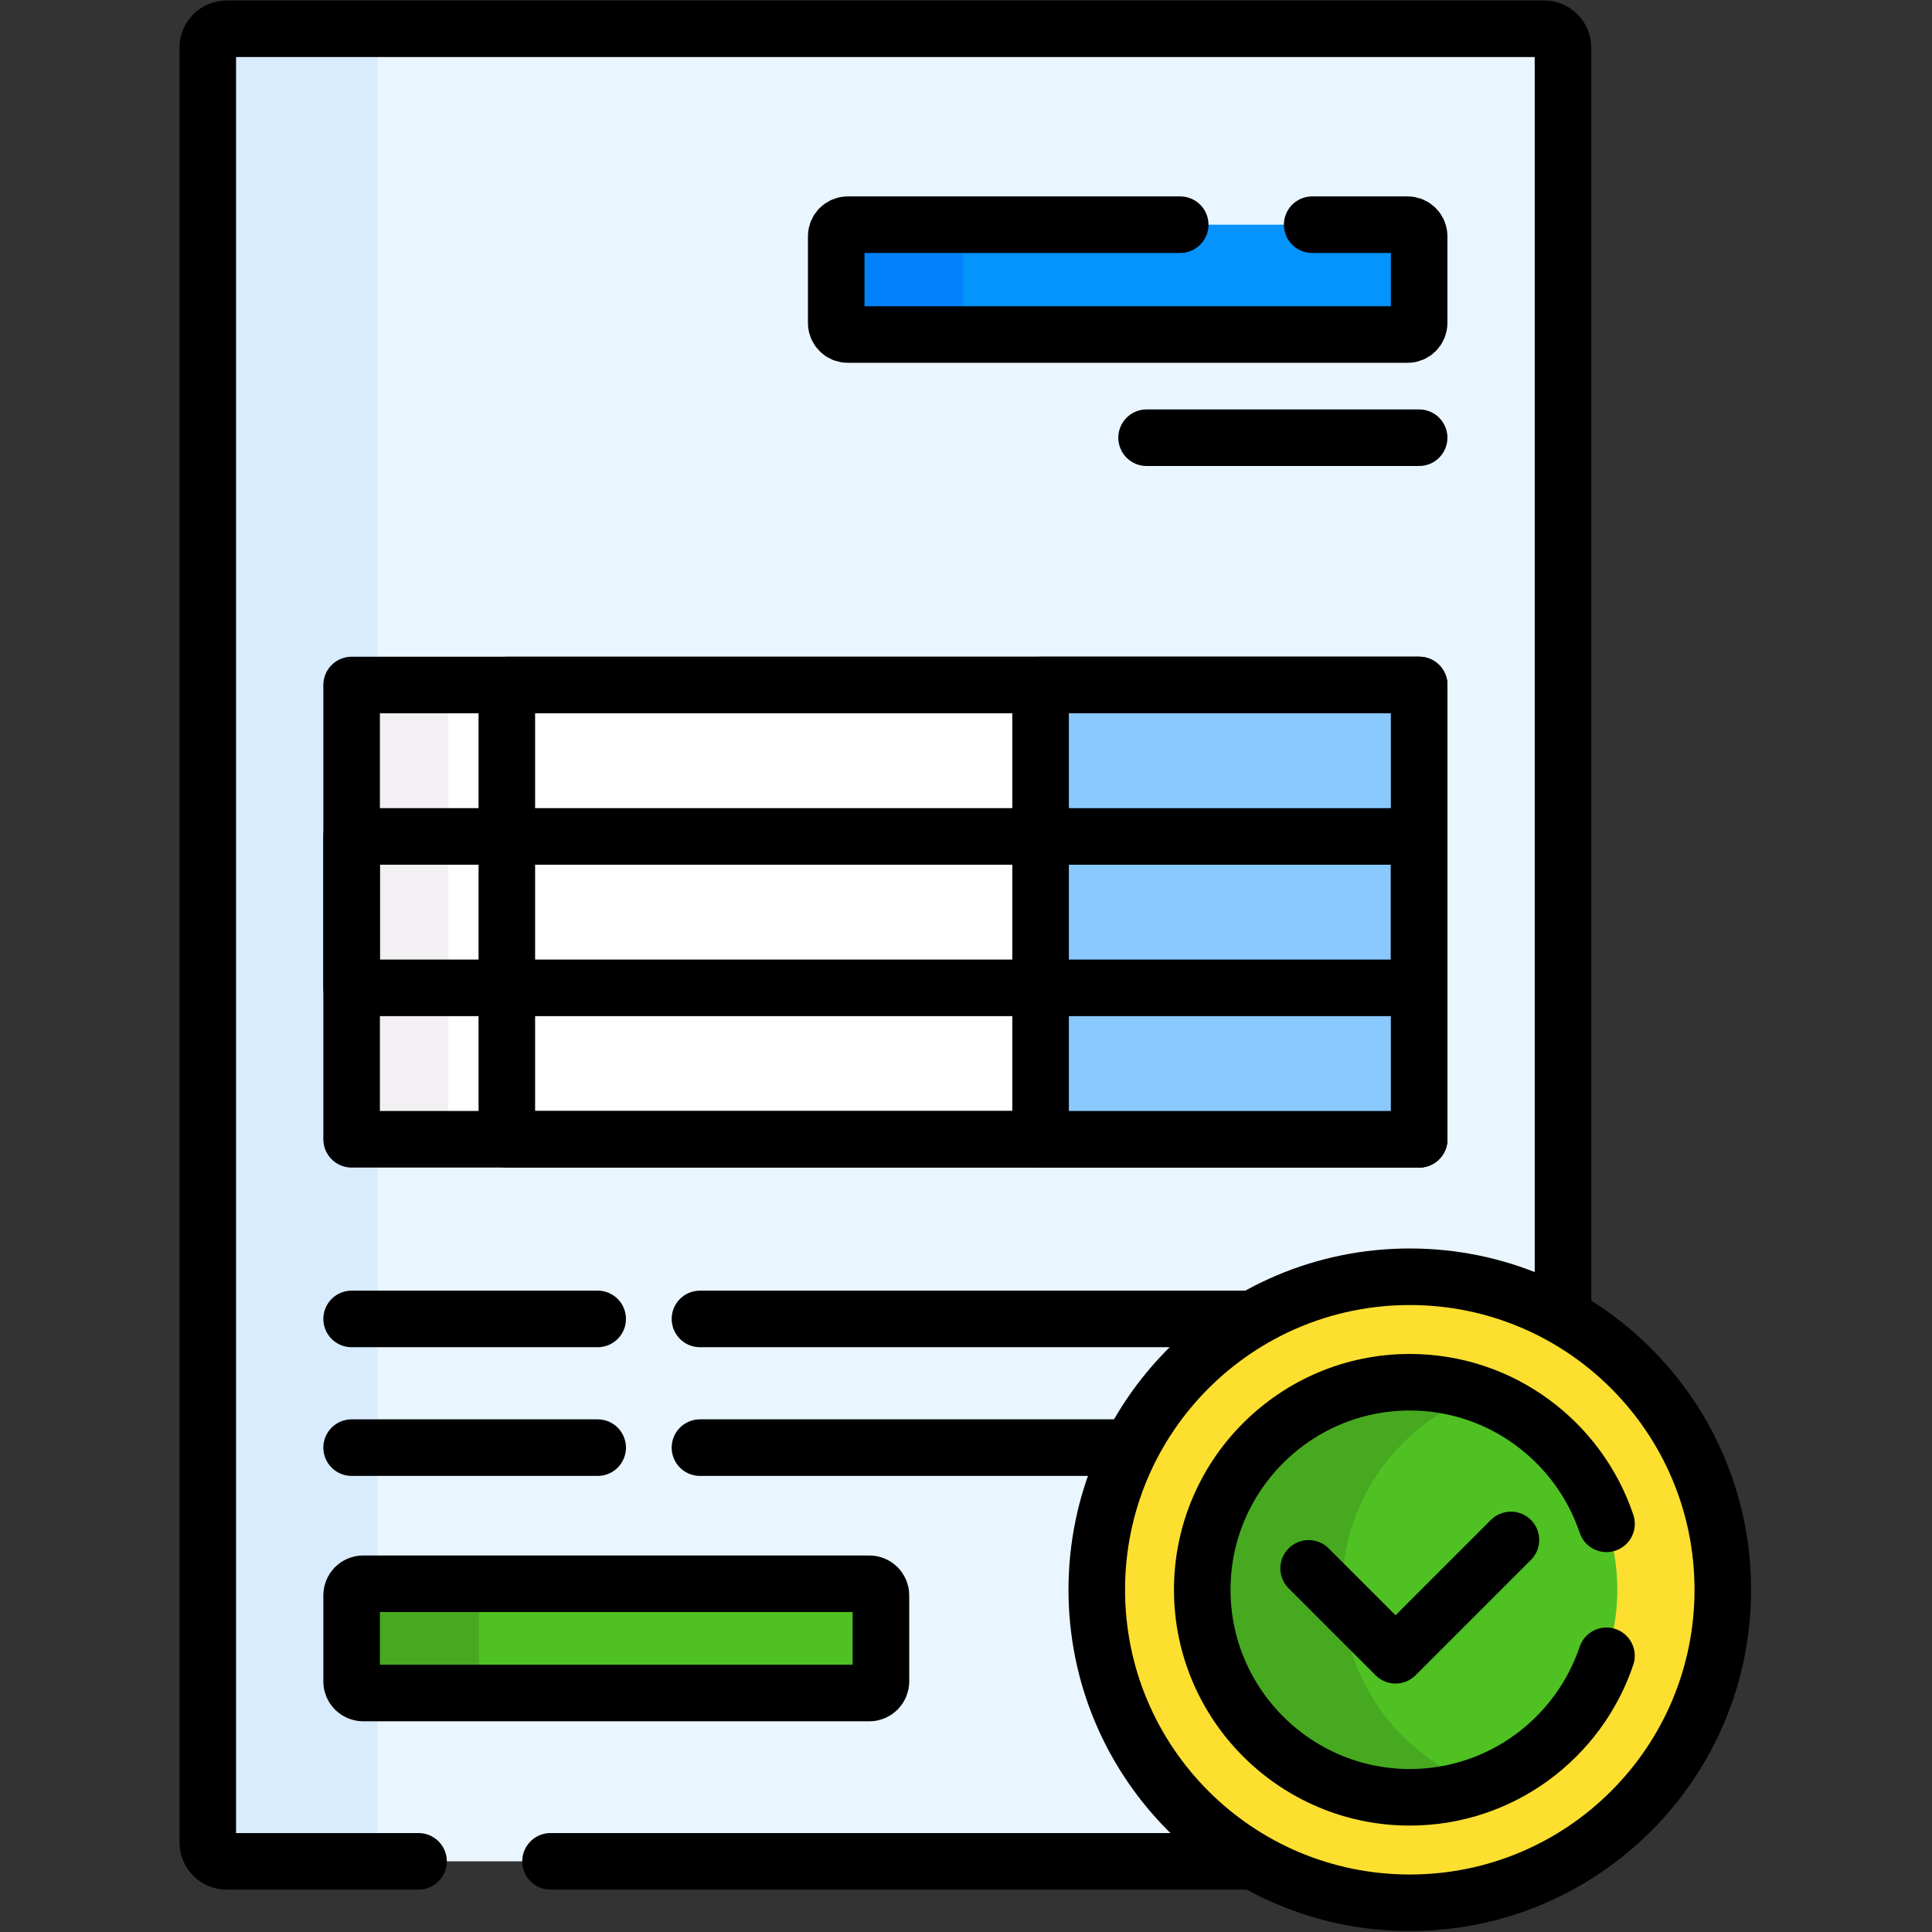<?xml version="1.0" encoding="UTF-8" standalone="no"?>
<!DOCTYPE svg PUBLIC "-//W3C//DTD SVG 1.1//EN" "http://www.w3.org/Graphics/SVG/1.1/DTD/svg11.dtd">
<svg width="100%" height="100%" viewBox="0 0 683 683" version="1.1" xmlns="http://www.w3.org/2000/svg" xmlns:xlink="http://www.w3.org/1999/xlink" xml:space="preserve" xmlns:serif="http://www.serif.com/" style="fill-rule:evenodd;clip-rule:evenodd;stroke-linecap:round;stroke-linejoin:round;stroke-miterlimit:10;">
    <rect x="0" y="0" width="683" height="683" fill="#333333" stroke="none"/>
    <g transform="matrix(1.333,0,0,-1.333,0,682.667)">
        <g id="g5292">
            <g id="g5294">
                <g id="g5296">
                    <g id="g5302" transform="matrix(1,0,0,1,409.513,18.49)">
                        <path id="path5304" d="M0,0L-349.409,0C-352.171,0 -354.409,2.238 -354.409,5L-354.409,481.01C-354.409,483.771 -352.171,486.01 -349.409,486.01L0,486.01C2.762,486.01 5,483.771 5,481.01L5,5C5,2.238 2.762,0 0,0" style="fill:rgb(234,246,255);fill-rule:nonzero;"/>
                    </g>
                    <g id="g5306" transform="matrix(1,0,0,1,100.147,23.49)">
                        <path id="path5308" d="M0,0L0,476.01C0,478.771 2.239,481.01 5,481.01L-40.043,481.01C-42.805,481.01 -45.043,478.771 -45.043,476.01L-45.043,0C-45.043,-2.762 -42.805,-5 -40.043,-5L5,-5C2.239,-5 0,-2.762 0,0" style="fill:rgb(216,236,254);fill-rule:nonzero;"/>
                    </g>
                    <g id="g5310" transform="matrix(1,0,0,1,146,18.49)">
                        <path id="path5312" d="M0,0L263.513,0C266.274,0 268.513,2.238 268.513,5L268.513,481.01C268.513,483.771 266.274,486.01 263.513,486.01L-85.896,486.01C-88.658,486.01 -90.896,483.771 -90.896,481.01L-90.896,5C-90.896,2.238 -88.658,0 -85.896,0L-35,0" style="fill:none;fill-rule:nonzero;stroke:black;stroke-width:15px;"/>
                    </g>
                    <g id="g5314" transform="matrix(1,0,0,1,230.58,63.131)">
                        <path id="path5316" d="M0,0L-134.276,0C-135.962,0 -137.327,1.366 -137.327,3.051L-137.327,25.924C-137.327,27.609 -135.962,28.975 -134.276,28.975L0,28.975C1.685,28.975 3.05,27.609 3.05,25.924L3.05,3.051C3.05,1.366 1.685,0 0,0" style="fill:rgb(79,193,35);fill-rule:nonzero;"/>
                    </g>
                    <g id="g5318" transform="matrix(1,0,0,1,127,66.182)">
                        <path id="path5320" d="M0,0L0,22.874C0,24.559 1.365,25.924 3.051,25.924L-30.697,25.924C-32.381,25.924 -33.747,24.559 -33.747,22.874L-33.747,0C-33.747,-1.685 -32.381,-3.05 -30.697,-3.05L3.051,-3.05C1.365,-3.05 0,-1.685 0,0" style="fill:rgb(71,169,32);fill-rule:nonzero;"/>
                    </g>
                    <g id="g5322" transform="matrix(1,0,0,1,230.58,63.131)">
                        <path id="path5324" d="M0,0L-134.276,0C-135.962,0 -137.327,1.366 -137.327,3.051L-137.327,25.924C-137.327,27.609 -135.962,28.975 -134.276,28.975L0,28.975C1.685,28.975 3.05,27.609 3.05,25.924L3.05,3.051C3.05,1.366 1.685,0 0,0Z" style="fill:none;fill-rule:nonzero;stroke:black;stroke-width:15px;"/>
                    </g>
                    <rect id="path5326" x="93.253" y="209.986" width="283.11" height="120.473" style="fill:white;fill-rule:nonzero;"/>
                    <rect id="path5328" x="93.253" y="209.986" width="25.637" height="120.473" style="fill:rgb(243,240,243);fill-rule:nonzero;"/>
                    <rect id="path5330" x="93.253" y="209.986" width="283.11" height="120.473" style="fill:none;fill-rule:nonzero;stroke:black;stroke-width:15px;"/>
                    <rect id="path5332" x="134.414" y="209.986" width="241.949" height="120.473" style="fill:none;fill-rule:nonzero;stroke:black;stroke-width:15px;"/>
                    <rect id="path5334" x="275.969" y="209.986" width="100.394" height="120.473" style="fill:rgb(138,201,254);fill-rule:nonzero;stroke:black;stroke-width:15px;"/>
                    <rect id="path5336" x="93.253" y="250.144" width="283.11" height="40.157" style="fill:none;fill-rule:nonzero;stroke:black;stroke-width:15px;"/>
                    <g id="g5338" transform="matrix(1,0,0,1,373.312,423.412)">
                        <path id="path5340" d="M0,0L-148.49,0C-150.175,0 -151.541,1.366 -151.541,3.05L-151.541,26.076C-151.541,27.76 -150.175,29.126 -148.49,29.126L0,29.126C1.685,29.126 3.051,27.76 3.051,26.076L3.051,3.05C3.051,1.366 1.685,0 0,0" style="fill:rgb(5,147,252);fill-rule:nonzero;"/>
                    </g>
                    <g id="g5342" transform="matrix(1,0,0,1,255.408,426.462)">
                        <path id="path5344" d="M0,0L0,23.025C0,24.71 1.366,26.076 3.051,26.076L-30.586,26.076C-32.271,26.076 -33.637,24.71 -33.637,23.025L-33.637,0C-33.637,-1.685 -32.271,-3.05 -30.586,-3.05L3.051,-3.05C1.366,-3.05 0,-1.685 0,0" style="fill:rgb(1,130,252);fill-rule:nonzero;"/>
                    </g>
                    <g id="g5346" transform="matrix(1,0,0,1,313,452.538)">
                        <path id="path5348" d="M0,0L-88.178,0C-89.862,0 -91.229,-1.366 -91.229,-3.05L-91.229,-26.076C-91.229,-27.76 -89.862,-29.126 -88.178,-29.126L60.313,-29.126C61.998,-29.126 63.363,-27.76 63.363,-26.076L63.363,-3.05C63.363,-1.366 61.998,0 60.313,0L35,0" style="fill:none;fill-rule:nonzero;stroke:black;stroke-width:15px;"/>
                    </g>
                    <g id="g5350" transform="matrix(1,0,0,1,185.633,162.341)">
                        <path id="path5352" d="M0,0L154.606,0" style="fill:none;fill-rule:nonzero;stroke:black;stroke-width:15px;"/>
                    </g>
                    <g id="g5354" transform="matrix(1,0,0,1,185.633,128.208)">
                        <path id="path5356" d="M0,0L154.606,0" style="fill:none;fill-rule:nonzero;stroke:black;stroke-width:15px;"/>
                    </g>
                    <g id="g5358" transform="matrix(1,0,0,1,93.253,162.341)">
                        <path id="path5360" d="M0,0L65.256,0" style="fill:none;fill-rule:nonzero;stroke:black;stroke-width:15px;"/>
                    </g>
                    <g id="g5362" transform="matrix(1,0,0,1,93.253,128.208)">
                        <path id="path5364" d="M0,0L65.256,0" style="fill:none;fill-rule:nonzero;stroke:black;stroke-width:15px;"/>
                    </g>
                    <g id="g5366" transform="matrix(1,0,0,1,456.897,90.513)">
                        <path id="path5368" d="M0,0C0,-45.847 -37.166,-83.013 -83.013,-83.013C-128.86,-83.013 -166.026,-45.847 -166.026,0C-166.026,45.847 -128.86,83.013 -83.013,83.013C-37.166,83.013 0,45.847 0,0" style="fill:rgb(253,223,48);fill-rule:nonzero;"/>
                    </g>
                    <g id="g5370" transform="matrix(1,0,0,1,456.897,90.513)">
                        <path id="path5372" d="M0,0C0,-45.847 -37.166,-83.013 -83.013,-83.013C-128.86,-83.013 -166.026,-45.847 -166.026,0C-166.026,45.847 -128.86,83.013 -83.013,83.013C-37.166,83.013 0,45.847 0,0Z" style="fill:none;fill-rule:nonzero;stroke:black;stroke-width:15px;"/>
                    </g>
                    <g id="g5374" transform="matrix(1,0,0,1,373.884,35.474)">
                        <path id="path5376" d="M0,0C-30.349,0 -55.039,24.69 -55.039,55.04C-55.039,85.388 -30.349,110.078 0,110.078C30.349,110.078 55.039,85.388 55.039,55.04C55.039,24.69 30.349,0 0,0" style="fill:rgb(79,193,35);fill-rule:nonzero;"/>
                    </g>
                    <g id="g5378" transform="matrix(1,0,0,1,355.922,90.514)">
                        <path id="path5380" d="M0,0C0,23.846 15.246,44.19 36.5,51.818C30.705,53.897 24.465,55.039 17.962,55.039C-12.387,55.039 -37.077,30.348 -37.077,0C-37.077,-30.35 -12.387,-55.04 17.962,-55.04C24.465,-55.04 30.705,-53.898 36.5,-51.819C15.246,-44.191 0,-23.846 0,0" style="fill:rgb(71,169,32);fill-rule:nonzero;"/>
                    </g>
                    <g id="g5382" transform="matrix(1,0,0,1,426.059,108)">
                        <path id="path5384" d="M0,0C-7.326,21.799 -27.938,37.552 -52.175,37.552C-82.523,37.552 -107.214,12.862 -107.214,-17.486C-107.214,-47.836 -82.523,-72.526 -52.175,-72.526C-27.948,-72.526 -7.343,-56.786 -0.01,-35" style="fill:none;fill-rule:nonzero;stroke:black;stroke-width:15px;"/>
                    </g>
                    <g id="g5386" transform="matrix(1,0,0,1,347.062,96.192)">
                        <path id="path5388" d="M0,0L23.052,-23.052L53.644,7.54" style="fill:none;fill-rule:nonzero;stroke:black;stroke-width:15px;"/>
                    </g>
                    <g id="g5402" transform="matrix(1,0,0,1,304.08,396.045)">
                        <path id="path5404" d="M0,0L72.283,0" style="fill:none;fill-rule:nonzero;stroke:black;stroke-width:15px;"/>
                    </g>
                </g>
            </g>
        </g>
    </g>
</svg>
